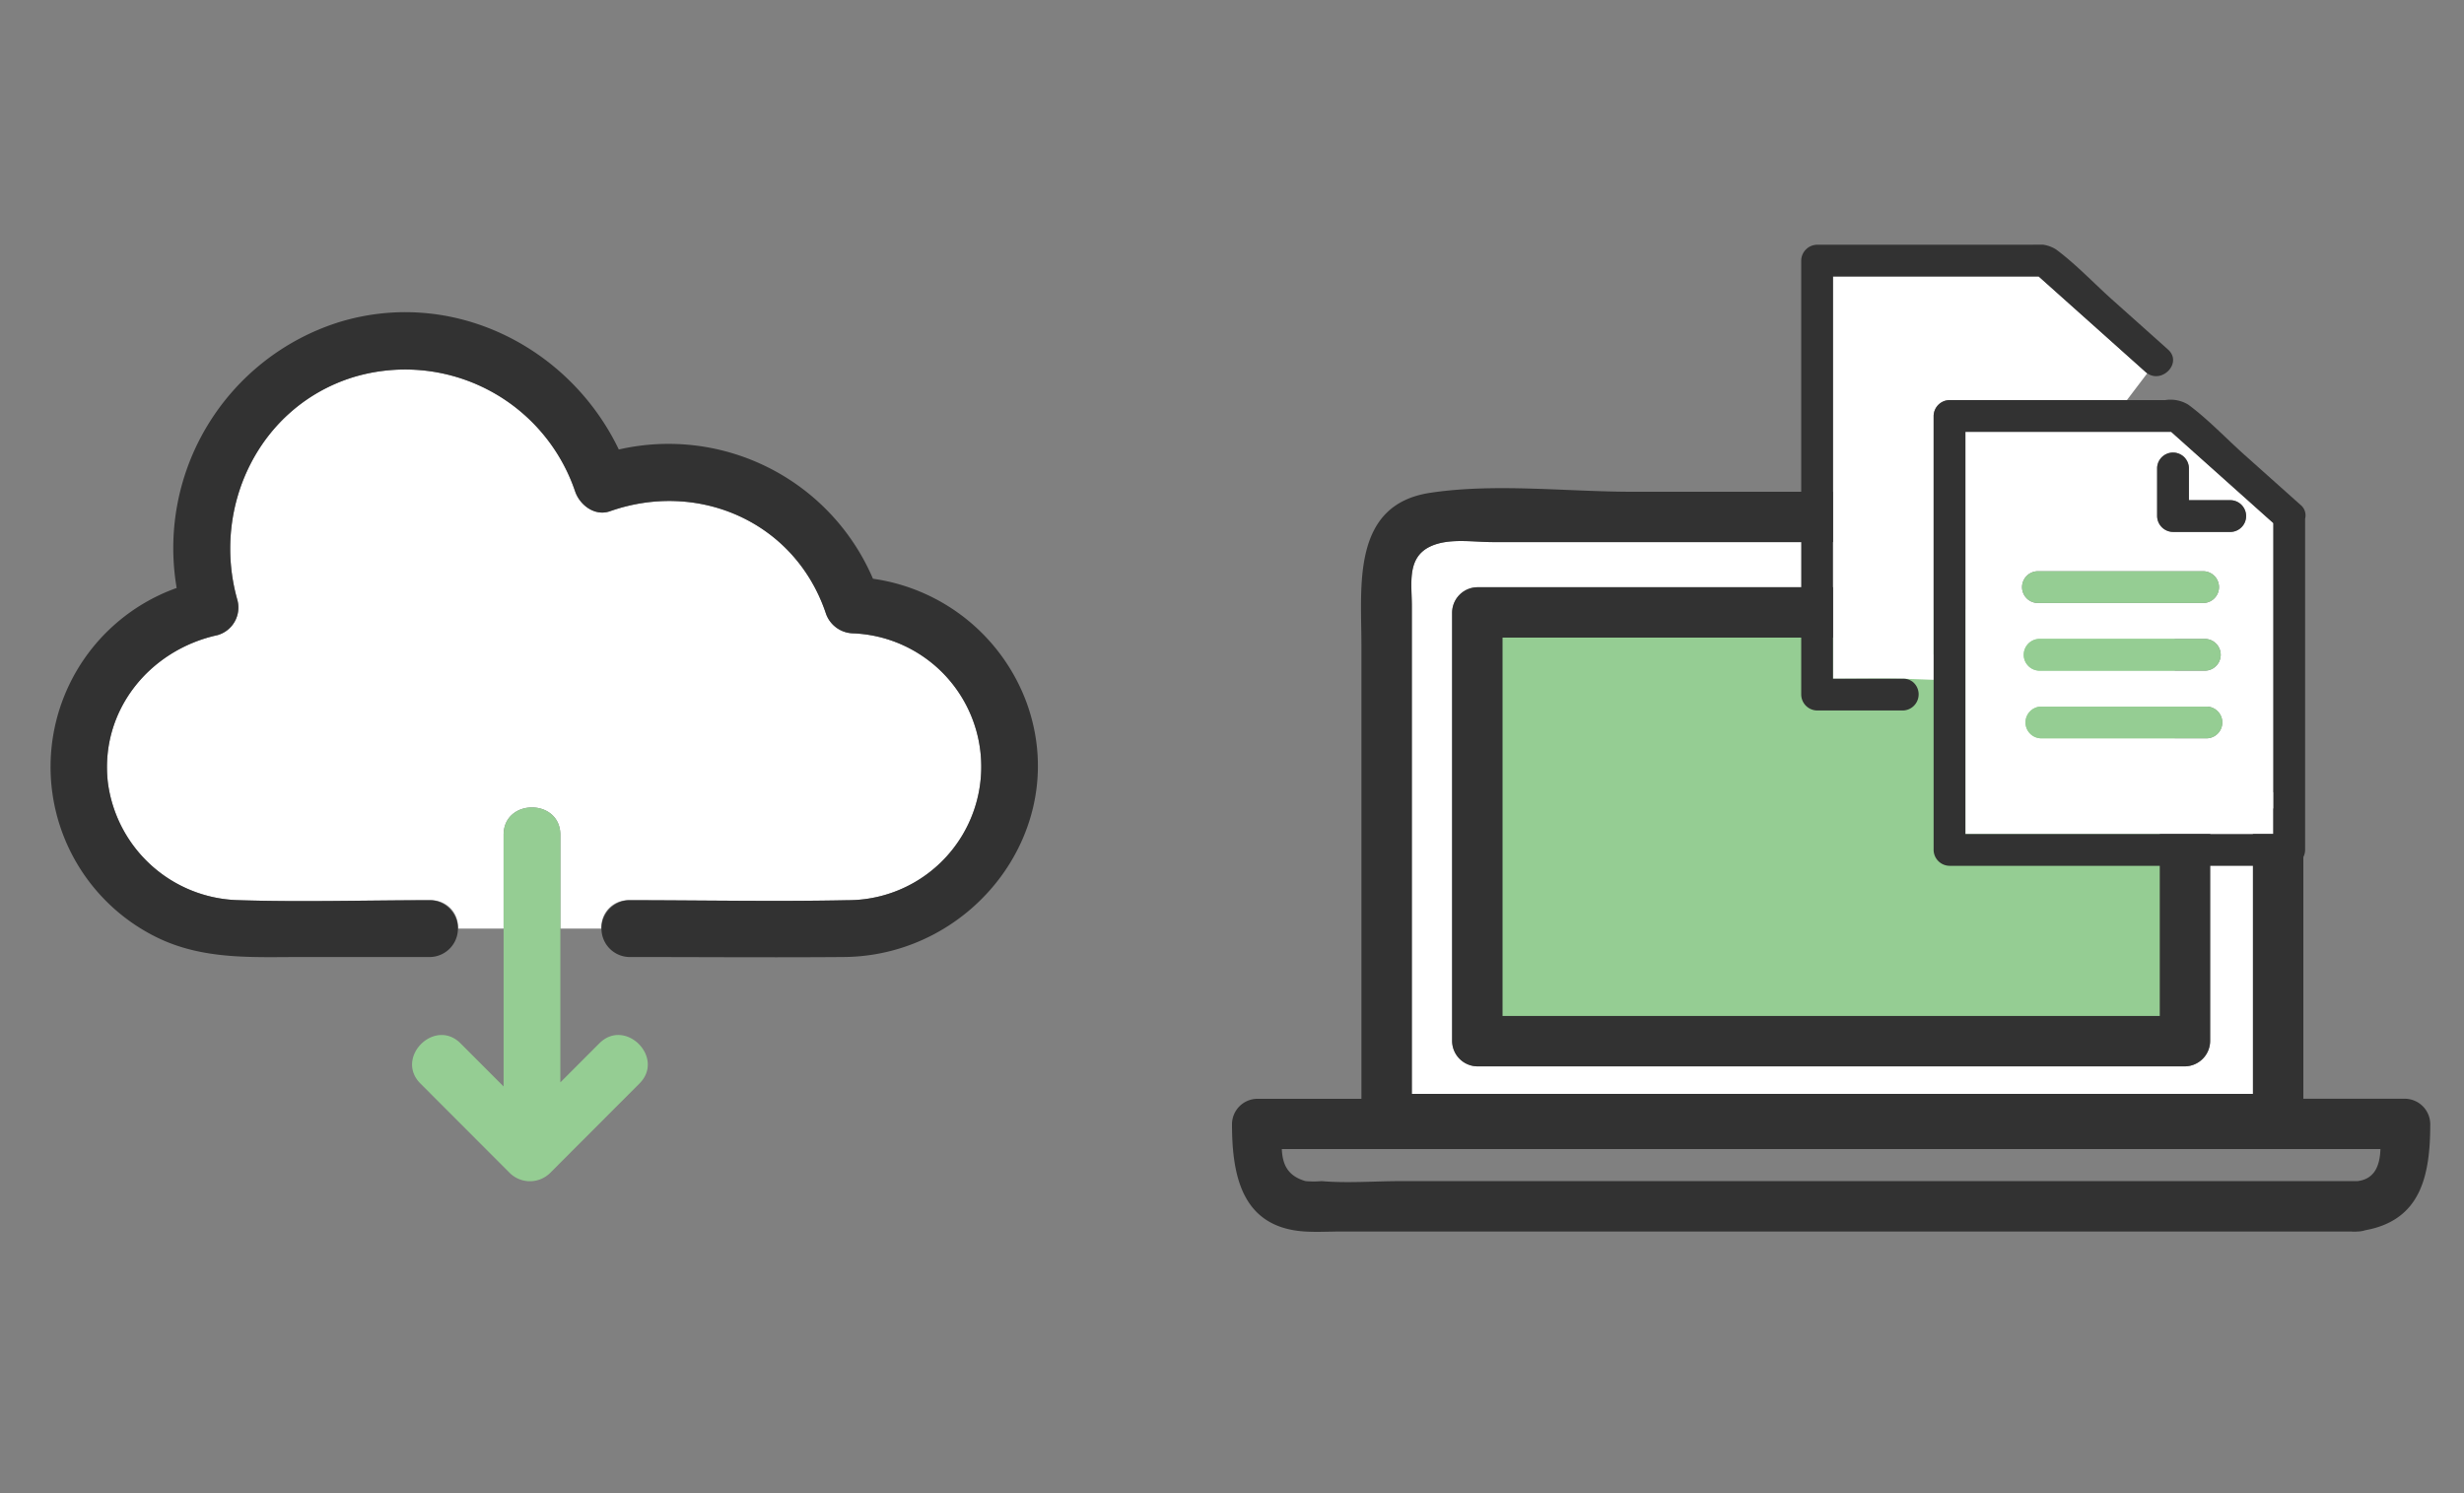 <svg xmlns="http://www.w3.org/2000/svg" xmlns:xlink="http://www.w3.org/1999/xlink" width="292" height="177" viewBox="0 0 292 177"><rect x="0" y="0" width="292" height="177" fill="#808080" stroke="none"/><defs><clipPath id="a"><rect width="292" height="177" transform="translate(562 2336)" fill="#fff" stroke="#707070" stroke-width="1"/></clipPath><clipPath id="b"><rect width="142" height="117" fill="none"/></clipPath><clipPath id="c"><rect width="117" height="103" fill="none"/></clipPath></defs><g transform="translate(-562 -2336)" clip-path="url(#a)"><g transform="translate(708 2365)"><rect width="83.025" height="52.485" transform="translate(28.695 43.227)" fill="#95cd93"/><g transform="translate(0 0)"><g clip-path="url(#b)"><path d="M71.185,35.408H31.006c-2.348,0-5.192-.5-7.373.5-2.846,1.311-2.226,4.409-2.226,7.036V100.81h99.678V69.871a2.982,2.982,0,0,1,4.456-2.535V65.061H113.329v1.952a2.782,2.782,0,0,1,2.685,2.858V94.559a3.029,3.029,0,0,1-2.987,2.985H29.171a3.029,3.029,0,0,1-2.987-2.985V43.745a3.029,3.029,0,0,1,2.987-2.985H71.185c2.963,0,3.632,3.525,2.037,5.154h4.421V30.9H73.7a2.99,2.99,0,0,1-2.514,4.51" transform="translate(-0.095 -0.159)" fill="#fff"/><path d="M110.062,69.922v21.7H32.178V46.779H71.206a2.753,2.753,0,0,0,2.037-.814c1.595-1.63.926-5.155-2.037-5.155H29.192A3.029,3.029,0,0,0,26.2,43.795V94.61a3.029,3.029,0,0,0,2.987,2.985h83.857a3.029,3.029,0,0,0,2.987-2.985V69.922a2.781,2.781,0,0,0-2.684-2.858,2.849,2.849,0,0,0-3.289,2.858" transform="translate(-0.116 -0.21)" fill="#323232"/><path d="M139.012,101.375H126.963V69.861a2.7,2.7,0,0,0-1.517-2.536v0a2.982,2.982,0,0,0-4.456,2.536V100.8H21.311V42.937c0-2.625-.619-5.723,2.227-7.036,2.181-1.006,5.026-.5,7.373-.5h40.18a2.989,2.989,0,0,0,2.513-4.51h0a2.7,2.7,0,0,0-2.513-1.459H47.426c-7.747,0-16.278-1.041-23.967.13-9.307,1.418-8.122,11.055-8.122,17.981v53.836H2.987A3.029,3.029,0,0,0,0,104.36c0,6.153,1.177,12.285,8.641,12.749,1.427.089,2.887,0,4.316,0H132.645a3.154,3.154,0,0,0,.719,0,3.084,3.084,0,0,0,.936-.151c6.592-1.2,7.7-6.464,7.7-12.6a3.029,3.029,0,0,0-2.987-2.985m-5.649,9.765H19.995c-3.088,0-6.307.259-9.387,0a11.059,11.059,0,0,1-1.878,0c-2.239-.623-2.753-2.128-2.825-3.8H136.1c-.072,1.794-.572,3.547-2.735,3.8" transform="translate(0 -0.149)" fill="#323232"/><path d="M85.349,18.435h21.023l2.41-3.174a2.211,2.211,0,0,1-.2-.158L95.92,3.788H71.538V51.464c2.772,0,5.544-.054,8.315,0,.564.011,6.569.24,6.569.24l-2.955-3.116V20.317a1.909,1.909,0,0,1,1.883-1.881" transform="translate(-0.318 -0.019)" fill="#fff"/><path d="M71.522,51.444V3.769H95.9q6.332,5.657,12.662,11.316a2.222,2.222,0,0,0,.2.158c1.79,1.258,4.206-1.259,2.462-2.818l-6.64-5.933C102.408,4.542,100.3,2.3,97.949.557A4.028,4.028,0,0,0,95.2.006H69.64a1.909,1.909,0,0,0-1.883,1.881V53.326a1.91,1.91,0,0,0,1.883,1.881h10.2A1.914,1.914,0,0,0,80.98,51.82a1.786,1.786,0,0,0-1.143-.376Z" transform="translate(-0.301 0)" fill="#323232"/><path d="M87.3,69.969H123.8V33.116L111.684,22.293H87.3V69.969Zm8.552-31.15h19.663a1.882,1.882,0,0,1,0,3.763H95.854a1.882,1.882,0,0,1,0-3.763m.2,8.021h19.663a1.882,1.882,0,0,1,0,3.763H96.054a1.882,1.882,0,0,1,0-3.763m19.864,11.782H96.255a1.882,1.882,0,0,1,0-3.762h19.663a1.882,1.882,0,0,1,0,3.762m-5.9-32.06a1.884,1.884,0,0,1,3.765,0V30.4h4.941a1.882,1.882,0,0,1,0,3.763h-6.824a1.909,1.909,0,0,1-1.883-1.881Z" transform="translate(-0.388 -0.115)" fill="#fff"/><path d="M126.992,30.929,120.352,25c-2.18-1.949-4.288-4.189-6.639-5.933a4.034,4.034,0,0,0-2.748-.551H85.4a1.909,1.909,0,0,0-1.883,1.881V71.831A1.909,1.909,0,0,0,85.4,73.712H125.66a1.909,1.909,0,0,0,1.883-1.881V32.57a1.6,1.6,0,0,0-.551-1.642M87.285,22.274h24.381L123.778,33.1V69.949H87.285V22.274Z" transform="translate(-0.371 -0.095)" fill="#323232"/><path d="M95.884,42.667h19.663a1.882,1.882,0,0,0,0-3.763H95.884a1.882,1.882,0,0,0,0,3.763" transform="translate(-0.418 -0.2)" fill="#95cd93"/><path d="M96.085,50.729h19.663a1.882,1.882,0,0,0,0-3.763H96.085a1.882,1.882,0,0,0,0,3.763" transform="translate(-0.419 -0.241)" fill="#95cd93"/><path d="M115.95,55.028H96.287a1.882,1.882,0,0,0,0,3.763H115.95a1.882,1.882,0,0,0,0-3.763" transform="translate(-0.42 -0.283)" fill="#95cd93"/><path d="M112.007,34.172h6.824a1.882,1.882,0,0,0,0-3.763h-4.941V26.574a1.884,1.884,0,0,0-3.765,0v5.717a1.909,1.909,0,0,0,1.883,1.881" transform="translate(-0.489 -0.127)" fill="#323232"/></g></g></g><g transform="translate(568 2373)"><g clip-path="url(#c)"><path d="M71.768,72.975c8.625,0,17.269.176,25.892,0a15.821,15.821,0,0,0,.669-31.63,3.5,3.5,0,0,1-3.243-2.472c-3.662-10.724-15.038-15.7-25.541-12-1.8.635-3.581-.722-4.137-2.352a21.265,21.265,0,0,0-26.274-13.54C27.941,14.446,22.257,26.4,25.388,37.414a3.4,3.4,0,0,1-2.349,4.142C14.948,43.32,9.08,50.528,10.031,58.992A16.019,16.019,0,0,0,25.286,72.963c7.649.254,15.341.011,22.995.011a3.181,3.181,0,0,1,3.249,3.367h5.4V65.231c0-4.339,6.726-4.333,6.726,0v11.11h4.862a3.184,3.184,0,0,1,3.249-3.367" transform="translate(-3.251 -3.283)" fill="#fff"/><path d="M97.452,31.592A26.354,26.354,0,0,0,67.333,16.275C61.465,4.05,47.558-2.96,34.094,1.207A28.076,28.076,0,0,0,14.936,32.686a22.513,22.513,0,0,0-2.376,41.4c5.515,2.709,11.361,2.34,17.3,2.34H45.029a3.369,3.369,0,0,0,0-6.733c-7.653,0-15.345.242-22.995-.011A16.021,16.021,0,0,1,6.779,55.71c-.95-8.465,4.917-15.673,13.008-17.437a3.4,3.4,0,0,0,2.349-4.141C19.005,23.118,24.689,11.163,35.882,7.7A21.264,21.264,0,0,1,62.155,21.24c.557,1.629,2.336,2.986,4.137,2.351,10.5-3.7,21.88,1.275,25.542,12a3.5,3.5,0,0,0,3.243,2.472,15.821,15.821,0,0,1-.669,31.63c-8.623.176-17.267,0-25.892,0a3.369,3.369,0,0,0,0,6.733c8.5,0,17,.069,25.5,0,15.338-.127,27.05-15.263,21.645-30.144A22.813,22.813,0,0,0,97.452,31.592" transform="translate(0 0)" fill="#323232"/><path d="M74.527,90.428v29.821l-5.1-5.11c-3.065-3.068-7.822,1.691-4.756,4.76l10.6,10.615a3.413,3.413,0,0,0,4.757,0l10.6-10.615c3.065-3.068-1.69-7.83-4.756-4.76l-4.619,4.624V90.428c0-4.333-6.726-4.34-6.726,0" transform="translate(-20.848 -28.479)" fill="#95cd93"/></g></g></g></svg>